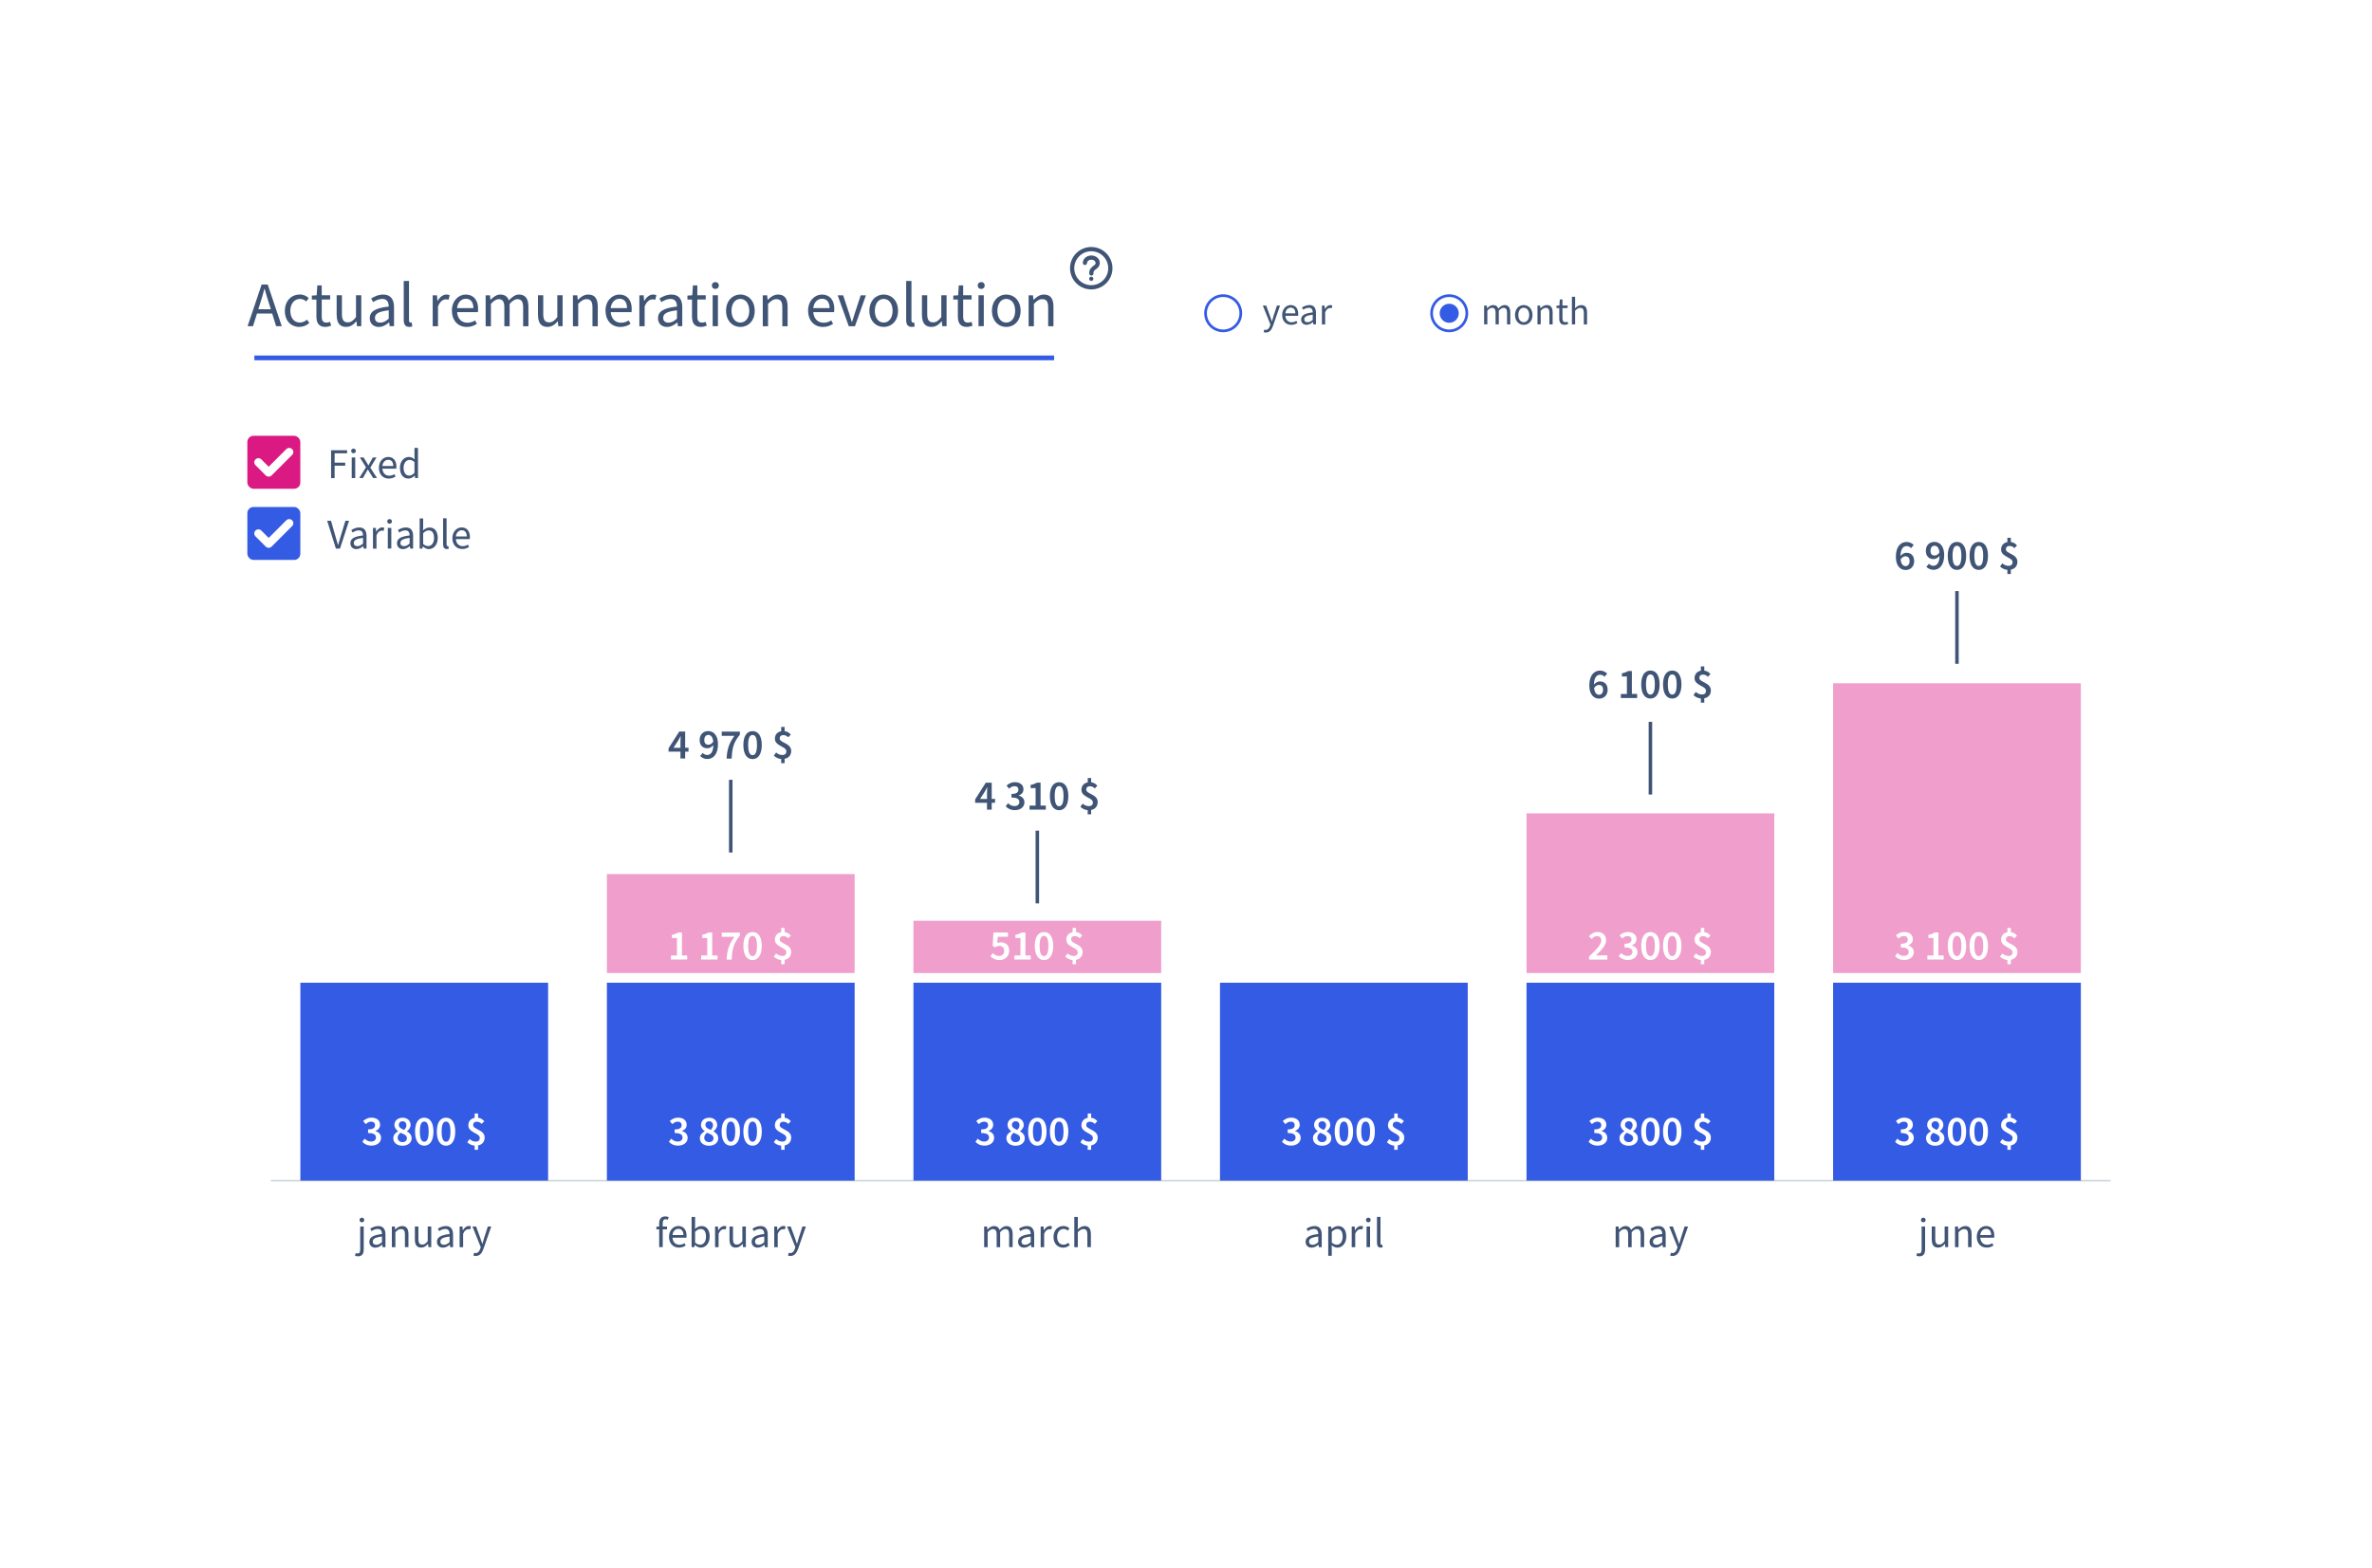 <?xml version="1.0" encoding="UTF-8"?>
<svg id="Calque_1" data-name="Calque 1" xmlns="http://www.w3.org/2000/svg" width="587" height="388.19" xmlns:xlink="http://www.w3.org/1999/xlink" viewBox="0 0 587 388.19">
  <defs>
    <style>
      .cls-1 {
        filter: url(#outer-glow-1);
      }

      .cls-2 {
        stroke: #d4dadd;
        stroke-width: .44px;
      }

      .cls-2, .cls-3, .cls-4 {
        fill: none;
        stroke-miterlimit: 10;
      }

      .cls-3 {
        stroke: #405576;
        stroke-width: .87px;
      }

      .cls-5 {
        fill: #fff;
      }

      .cls-6 {
        fill: #f09fcc;
      }

      .cls-7 {
        fill: #da1982;
      }

      .cls-8 {
        fill: #405576;
      }

      .cls-9 {
        fill: #345be3;
      }

      .cls-4 {
        stroke: #345be3;
        stroke-width: .67px;
      }
    </style>
    <filter id="outer-glow-1" filterUnits="userSpaceOnUse">
      <feOffset dx="0" dy="0"/>
      <feGaussianBlur result="blur" stdDeviation="19.33"/>
      <feFlood flood-color="#24284f" flood-opacity=".12"/>
      <feComposite in2="blur" operator="in"/>
      <feComposite in="SourceGraphic"/>
    </filter>
  </defs>
  <g style="filter: url(#outer-glow-1);">
    <rect x="38.91" y="48.83" width="509.44" height="294.7" rx="16" ry="16" style="fill: #fff;"/>
    <g>
      <path d="M323.1,307.38c0-1.13,.94-1.68,3.13-1.92,0-.64-.22-1.26-1.05-1.26-.59,0-1.12,.26-1.52,.53l-.34-.59c.47-.32,1.19-.66,2-.66,1.24,0,1.77,.83,1.77,2.09v3.14h-.71l-.08-.61h-.03c-.48,.41-1.04,.73-1.68,.73-.85,0-1.49-.53-1.49-1.45Zm3.13,.08v-1.38c-1.72,.2-2.28,.59-2.28,1.25,0,.57,.39,.79,.88,.79s.9-.22,1.4-.65Z" style="fill: #405576;"/>
      <path d="M328.7,303.6h.71l.07,.59h.03c.46-.39,1.04-.71,1.63-.71,1.31,0,2.03,1.02,2.03,2.6,0,1.73-1.05,2.75-2.21,2.75-.46,0-.95-.22-1.41-.59l.02,.89v1.72h-.87v-7.25Zm3.57,2.48c0-1.12-.39-1.87-1.34-1.87-.43,0-.86,.23-1.35,.69v2.67c.46,.39,.9,.53,1.24,.53,.84,0,1.46-.76,1.46-2.02Z" style="fill: #405576;"/>
      <path d="M334.52,303.6h.71l.07,.92h.03c.36-.64,.88-1.05,1.45-1.05,.23,0,.39,.03,.54,.1l-.19,.75c-.15-.04-.26-.06-.46-.06-.43,0-.95,.3-1.29,1.17v3.28h-.87v-5.1Z" style="fill: #405576;"/>
      <path d="M338.04,301.98c0-.34,.24-.57,.58-.57s.58,.23,.58,.57-.24,.57-.58,.57-.58-.22-.58-.57Zm.14,1.62h.87v5.1h-.87v-5.1Z" style="fill: #405576;"/>
      <path d="M340.76,307.67v-6.45h.87v6.51c0,.27,.12,.37,.25,.37,.05,0,.09,0,.18-.02l.12,.65c-.13,.06-.28,.09-.5,.09-.65,0-.91-.42-.91-1.15Z" style="fill: #405576;"/>
    </g>
    <g>
      <path d="M243.56,303.6h.71l.07,.74h.03c.45-.48,.98-.86,1.58-.86,.79,0,1.21,.37,1.42,.96,.53-.57,1.06-.96,1.68-.96,1.05,0,1.55,.69,1.55,1.99v3.23h-.87v-3.12c0-.96-.3-1.35-.94-1.35-.4,0-.81,.25-1.28,.78v3.7h-.87v-3.12c0-.96-.29-1.35-.95-1.35-.38,0-.8,.25-1.27,.78v3.7h-.87v-5.1Z" style="fill: #405576;"/>
      <path d="M251.94,307.38c0-1.13,.94-1.68,3.13-1.92,0-.64-.22-1.26-1.05-1.26-.59,0-1.12,.26-1.52,.53l-.34-.59c.47-.32,1.19-.66,2-.66,1.24,0,1.77,.83,1.77,2.09v3.14h-.71l-.08-.61h-.03c-.48,.41-1.04,.73-1.68,.73-.85,0-1.49-.53-1.49-1.45Zm3.13,.08v-1.38c-1.72,.2-2.28,.59-2.28,1.25,0,.57,.39,.79,.88,.79s.9-.22,1.4-.65Z" style="fill: #405576;"/>
      <path d="M257.54,303.6h.71l.07,.92h.03c.36-.64,.88-1.05,1.45-1.05,.23,0,.39,.03,.54,.1l-.19,.75c-.15-.04-.26-.06-.46-.06-.43,0-.95,.3-1.29,1.17v3.28h-.87v-5.1Z" style="fill: #405576;"/>
      <path d="M260.71,306.16c0-1.71,1.14-2.69,2.46-2.69,.67,0,1.13,.26,1.49,.6l-.43,.55c-.28-.26-.61-.42-1.02-.42-.92,0-1.6,.79-1.6,1.96s.63,1.94,1.56,1.94c.47,0,.89-.21,1.2-.48l.38,.56c-.46,.42-1.04,.65-1.65,.65-1.35,0-2.39-.98-2.39-2.67Z" style="fill: #405576;"/>
      <path d="M265.87,301.23h.87v2.04l-.03,1.05c.47-.46,.99-.84,1.69-.84,1.08,0,1.56,.69,1.56,1.99v3.23h-.87v-3.12c0-.96-.29-1.35-.97-1.35-.51,0-.88,.26-1.39,.78v3.7h-.87v-7.47Z" style="fill: #405576;"/>
    </g>
    <g>
      <path d="M163.13,304.3h-.69v-.65l.69-.05v-.8c0-1.04,.47-1.7,1.49-1.7,.32,0,.64,.07,.85,.17l-.19,.64c-.2-.06-.39-.11-.57-.11-.48,0-.71,.35-.71,1v.8h1.07v.7h-1.07v4.4h-.87v-4.4Z" style="fill: #405576;"/>
      <path d="M165.56,306.15c0-1.66,1.12-2.68,2.29-2.68,1.3,0,2.05,.92,2.05,2.39,0,.19,0,.35-.04,.51h-3.43c.07,1.05,.71,1.74,1.68,1.74,.49,0,.92-.14,1.28-.38l.3,.56c-.44,.32-.99,.53-1.69,.53-1.36,0-2.44-.99-2.44-2.68Zm3.56-.44c0-1.01-.47-1.54-1.25-1.54-.71,0-1.34,.57-1.45,1.54h2.7Z" style="fill: #405576;"/>
      <path d="M171.95,308.18h-.03l-.08,.52h-.69v-7.47h.87v2.04l-.03,.91c.47-.4,1.04-.7,1.61-.7,1.31,0,2.03,1.02,2.03,2.59,0,1.74-1.05,2.76-2.21,2.76-.47,0-1-.24-1.45-.65Zm2.76-2.1c0-1.12-.39-1.87-1.34-1.87-.43,0-.87,.23-1.35,.69v2.67c.44,.39,.9,.53,1.24,.53,.84,0,1.46-.76,1.46-2.02Z" style="fill: #405576;"/>
      <path d="M176.96,303.6h.71l.07,.92h.03c.36-.64,.88-1.05,1.45-1.05,.23,0,.39,.03,.55,.1l-.19,.75c-.15-.04-.26-.06-.46-.06-.43,0-.94,.3-1.29,1.17v3.28h-.87v-5.1Z" style="fill: #405576;"/>
      <path d="M180.53,306.83v-3.23h.87v3.12c0,.95,.29,1.35,.96,1.35,.51,0,.88-.26,1.35-.86v-3.61h.87v5.1h-.71l-.07-.8h-.03c-.47,.56-.98,.92-1.68,.92-1.08,0-1.56-.69-1.56-1.99Z" style="fill: #405576;"/>
      <path d="M186,307.38c0-1.13,.95-1.68,3.13-1.92-.01-.64-.22-1.26-1.05-1.26-.59,0-1.12,.26-1.52,.53l-.34-.59c.47-.32,1.19-.66,2-.66,1.24,0,1.77,.83,1.77,2.09v3.14h-.71l-.08-.61h-.03c-.48,.41-1.04,.73-1.68,.73-.85,0-1.49-.53-1.49-1.45Zm3.13,.08v-1.38c-1.72,.2-2.28,.59-2.28,1.25,0,.57,.39,.79,.88,.79s.9-.22,1.4-.65Z" style="fill: #405576;"/>
      <path d="M191.6,303.6h.71l.07,.92h.03c.36-.64,.88-1.05,1.45-1.05,.23,0,.39,.03,.55,.1l-.19,.75c-.15-.04-.26-.06-.46-.06-.43,0-.94,.3-1.29,1.17v3.28h-.87v-5.1Z" style="fill: #405576;"/>
      <path d="M195,310.79l.19-.68c.13,.04,.25,.06,.38,.06,.57,0,.93-.45,1.14-1.08l.12-.38-2.05-5.11h.9l1.03,2.81c.17,.44,.34,.96,.5,1.44h.04c.14-.46,.28-.99,.42-1.44l.91-2.81h.85l-1.92,5.52c-.36,1.01-.89,1.77-1.91,1.77-.24,0-.44-.04-.61-.11Z" style="fill: #405576;"/>
    </g>
    <g>
      <path d="M87.85,310.83l.18-.65c.13,.04,.31,.08,.48,.08,.5,0,.63-.38,.63-1v-5.67h.87v5.67c0,1.05-.39,1.71-1.41,1.71-.3,0-.58-.06-.76-.15Zm1.13-8.85c0-.34,.24-.57,.58-.57s.58,.23,.58,.57-.24,.57-.58,.57-.58-.22-.58-.57Z" style="fill: #405576;"/>
      <path d="M91.4,307.38c0-1.13,.95-1.68,3.13-1.92-.01-.64-.22-1.26-1.05-1.26-.59,0-1.12,.26-1.52,.53l-.34-.59c.47-.32,1.19-.66,2-.66,1.24,0,1.77,.83,1.77,2.09v3.14h-.71l-.08-.61h-.03c-.48,.41-1.04,.73-1.68,.73-.85,0-1.49-.53-1.49-1.45Zm3.13,.08v-1.38c-1.72,.2-2.28,.59-2.28,1.25,0,.57,.39,.79,.88,.79s.9-.22,1.4-.65Z" style="fill: #405576;"/>
      <path d="M97,303.6h.71l.07,.74h.03c.48-.48,1.01-.86,1.71-.86,1.08,0,1.56,.69,1.56,1.99v3.23h-.87v-3.12c0-.96-.29-1.35-.97-1.35-.51,0-.88,.26-1.39,.78v3.7h-.87v-5.1Z" style="fill: #405576;"/>
      <path d="M102.67,306.83v-3.23h.87v3.12c0,.95,.29,1.35,.96,1.35,.51,0,.88-.26,1.35-.86v-3.61h.87v5.1h-.71l-.07-.8h-.03c-.47,.56-.98,.92-1.68,.92-1.08,0-1.56-.69-1.56-1.99Z" style="fill: #405576;"/>
      <path d="M108.13,307.38c0-1.13,.95-1.68,3.13-1.92-.01-.64-.22-1.26-1.05-1.26-.59,0-1.12,.26-1.52,.53l-.34-.59c.47-.32,1.19-.66,2-.66,1.24,0,1.77,.83,1.77,2.09v3.14h-.71l-.08-.61h-.03c-.48,.41-1.04,.73-1.68,.73-.85,0-1.49-.53-1.49-1.45Zm3.13,.08v-1.38c-1.72,.2-2.28,.59-2.28,1.25,0,.57,.39,.79,.88,.79s.9-.22,1.4-.65Z" style="fill: #405576;"/>
      <path d="M113.74,303.6h.71l.07,.92h.03c.36-.64,.88-1.05,1.45-1.05,.23,0,.39,.03,.55,.1l-.19,.75c-.15-.04-.26-.06-.46-.06-.43,0-.94,.3-1.29,1.17v3.28h-.87v-5.1Z" style="fill: #405576;"/>
      <path d="M117.14,310.79l.19-.68c.13,.04,.25,.06,.38,.06,.57,0,.93-.45,1.14-1.08l.12-.38-2.05-5.11h.9l1.03,2.81c.17,.44,.34,.96,.5,1.44h.04c.14-.46,.28-.99,.42-1.44l.91-2.81h.85l-1.92,5.52c-.36,1.01-.89,1.77-1.91,1.77-.24,0-.44-.04-.61-.11Z" style="fill: #405576;"/>
    </g>
    <g>
      <path d="M399.84,303.6h.71l.07,.74h.03c.45-.48,.98-.86,1.58-.86,.79,0,1.21,.37,1.42,.96,.53-.57,1.06-.96,1.68-.96,1.05,0,1.55,.69,1.55,1.99v3.23h-.87v-3.12c0-.96-.3-1.35-.94-1.35-.4,0-.81,.25-1.28,.78v3.7h-.87v-3.12c0-.96-.29-1.35-.95-1.35-.38,0-.8,.25-1.27,.78v3.7h-.87v-5.1Z" style="fill: #405576;"/>
      <path d="M408.22,307.38c0-1.13,.94-1.68,3.13-1.92,0-.64-.22-1.26-1.05-1.26-.59,0-1.12,.26-1.52,.53l-.34-.59c.47-.32,1.19-.66,2-.66,1.24,0,1.77,.83,1.77,2.09v3.14h-.71l-.08-.61h-.03c-.48,.41-1.04,.73-1.68,.73-.85,0-1.49-.53-1.49-1.45Zm3.13,.08v-1.38c-1.72,.2-2.28,.59-2.28,1.25,0,.57,.39,.79,.88,.79s.9-.22,1.4-.65Z" style="fill: #405576;"/>
      <path d="M413.31,310.79l.19-.68c.13,.04,.25,.06,.38,.06,.57,0,.93-.45,1.14-1.08l.12-.38-2.05-5.11h.9l1.03,2.81c.17,.44,.34,.96,.5,1.44h.04c.14-.46,.28-.99,.42-1.44l.91-2.81h.85l-1.92,5.52c-.36,1.01-.89,1.77-1.91,1.77-.24,0-.44-.04-.61-.11Z" style="fill: #405576;"/>
    </g>
    <g>
      <path d="M474.25,310.83l.18-.65c.13,.04,.31,.08,.48,.08,.5,0,.63-.38,.63-1v-5.67h.87v5.67c0,1.05-.39,1.71-1.41,1.71-.3,0-.58-.06-.76-.15Zm1.13-8.85c0-.34,.24-.57,.58-.57s.58,.23,.58,.57-.24,.57-.58,.57-.58-.22-.58-.57Z" style="fill: #405576;"/>
      <path d="M478.05,306.83v-3.23h.87v3.12c0,.95,.29,1.35,.97,1.35,.51,0,.88-.26,1.35-.86v-3.61h.87v5.1h-.71l-.07-.8h-.03c-.47,.56-.98,.92-1.68,.92-1.08,0-1.56-.69-1.56-1.99Z" style="fill: #405576;"/>
      <path d="M483.83,303.6h.71l.07,.74h.03c.48-.48,1.01-.86,1.71-.86,1.08,0,1.56,.69,1.56,1.99v3.23h-.87v-3.12c0-.96-.29-1.35-.97-1.35-.51,0-.88,.26-1.39,.78v3.7h-.87v-5.1Z" style="fill: #405576;"/>
      <path d="M489.19,306.15c0-1.66,1.12-2.68,2.29-2.68,1.3,0,2.05,.92,2.05,2.39,0,.19,0,.35-.04,.51h-3.43c.07,1.05,.71,1.74,1.68,1.74,.49,0,.92-.14,1.28-.38l.3,.56c-.44,.32-.99,.53-1.69,.53-1.36,0-2.44-.99-2.44-2.68Zm3.56-.44c0-1.01-.47-1.54-1.25-1.54-.71,0-1.34,.57-1.45,1.54h2.7Z" style="fill: #405576;"/>
    </g>
    <line x1="67.03" y1="292.24" x2="522.31" y2="292.24" style="fill: none; stroke: #d4dadd; stroke-miterlimit: 10; stroke-width: .44px;"/>
    <rect x="62.95" y="88" width="197.91" height="1.17" style="fill: #345be3;"/>
    <g>
      <path d="M64.74,70.42h1.51l3.48,10.32h-1.4l-.97-3.13h-3.76l-.99,3.13h-1.34l3.48-10.32Zm-.8,6.12h3.08l-.49-1.56c-.38-1.15-.71-2.28-1.04-3.48h-.06c-.31,1.2-.64,2.33-1.01,3.48l-.49,1.56Z" style="fill: #405576;"/>
      <path d="M70.5,76.93c0-2.56,1.71-4.03,3.68-4.03,1.01,0,1.7,.39,2.23,.9l-.64,.82c-.42-.39-.91-.63-1.53-.63-1.38,0-2.39,1.18-2.39,2.94s.94,2.91,2.34,2.91c.71,0,1.34-.31,1.79-.72l.57,.83c-.69,.63-1.56,.97-2.47,.97-2.03,0-3.59-1.46-3.59-4Z" style="fill: #405576;"/>
      <path d="M78.3,78.37v-4.22h-1.13v-.98l1.2-.08,.16-2.45h1.09v2.45h2.08v1.05h-2.08v4.25c0,.93,.31,1.46,1.18,1.46,.28,0,.57-.05,.88-.19l.27,.93c-.41,.19-.93,.33-1.45,.33-1.64,0-2.19-1.04-2.19-2.56Z" style="fill: #405576;"/>
      <path d="M83.31,77.94v-4.85h1.31v4.67c0,1.42,.44,2.03,1.45,2.03,.77,0,1.32-.39,2.03-1.29v-5.41h1.31v7.65h-1.07l-.11-1.2h-.05c-.71,.83-1.46,1.38-2.52,1.38-1.62,0-2.34-1.04-2.34-2.99Z" style="fill: #405576;"/>
      <path d="M91.51,78.76c0-1.7,1.42-2.52,4.69-2.88-.02-.96-.33-1.89-1.57-1.89-.88,0-1.68,.39-2.28,.79l-.5-.88c.71-.47,1.78-.99,3-.99,1.86,0,2.66,1.24,2.66,3.13v4.7h-1.07l-.13-.91h-.05c-.72,.61-1.56,1.1-2.52,1.1-1.27,0-2.23-.79-2.23-2.17Zm4.69,.13v-2.08c-2.58,.3-3.41,.88-3.41,1.87,0,.85,.58,1.18,1.32,1.18s1.35-.33,2.09-.98Z" style="fill: #405576;"/>
      <path d="M99.91,79.2v-9.66h1.31v9.75c0,.41,.17,.55,.38,.55,.08,0,.14,0,.27-.03l.17,.97c-.19,.09-.42,.14-.76,.14-.97,0-1.37-.63-1.37-1.73Z" style="fill: #405576;"/>
      <path d="M107.07,73.1h1.07l.11,1.38h.05c.54-.96,1.32-1.57,2.17-1.57,.35,0,.58,.05,.82,.16l-.28,1.12c-.22-.06-.39-.09-.69-.09-.64,0-1.42,.46-1.93,1.75v4.91h-1.31v-7.65Z" style="fill: #405576;"/>
      <path d="M111.82,76.92c0-2.49,1.68-4.01,3.43-4.01,1.95,0,3.07,1.38,3.07,3.59,0,.28-.02,.52-.06,.77h-5.14c.11,1.57,1.07,2.61,2.52,2.61,.74,0,1.38-.2,1.92-.57l.46,.83c-.66,.47-1.48,.79-2.53,.79-2.04,0-3.65-1.48-3.65-4.01Zm5.33-.66c0-1.51-.71-2.31-1.87-2.31-1.07,0-2.01,.85-2.17,2.31h4.04Z" style="fill: #405576;"/>
      <path d="M120.19,73.1h1.07l.11,1.1h.05c.68-.72,1.46-1.29,2.38-1.29,1.18,0,1.81,.55,2.12,1.45,.79-.85,1.59-1.45,2.52-1.45,1.57,0,2.33,1.04,2.33,2.99v4.85h-1.31v-4.67c0-1.43-.46-2.03-1.42-2.03-.6,0-1.21,.38-1.92,1.16v5.54h-1.31v-4.67c0-1.43-.44-2.03-1.42-2.03-.57,0-1.2,.38-1.9,1.16v5.54h-1.31v-7.65Z" style="fill: #405576;"/>
      <path d="M133.13,77.94v-4.85h1.31v4.67c0,1.42,.44,2.03,1.45,2.03,.77,0,1.32-.39,2.03-1.29v-5.41h1.31v7.65h-1.07l-.11-1.2h-.05c-.71,.83-1.46,1.38-2.52,1.38-1.62,0-2.34-1.04-2.34-2.99Z" style="fill: #405576;"/>
      <path d="M141.8,73.1h1.07l.11,1.1h.05c.72-.72,1.51-1.29,2.56-1.29,1.62,0,2.34,1.04,2.34,2.99v4.85h-1.31v-4.67c0-1.43-.44-2.03-1.45-2.03-.77,0-1.32,.39-2.08,1.16v5.54h-1.31v-7.65Z" style="fill: #405576;"/>
      <path d="M149.84,76.92c0-2.49,1.68-4.01,3.43-4.01,1.95,0,3.07,1.38,3.07,3.59,0,.28-.02,.52-.06,.77h-5.14c.11,1.57,1.07,2.61,2.52,2.61,.74,0,1.38-.2,1.92-.57l.46,.83c-.66,.47-1.48,.79-2.53,.79-2.04,0-3.65-1.48-3.65-4.01Zm5.33-.66c0-1.51-.71-2.31-1.87-2.31-1.07,0-2.01,.85-2.17,2.31h4.04Z" style="fill: #405576;"/>
      <path d="M158.22,73.1h1.07l.11,1.38h.05c.53-.96,1.32-1.57,2.17-1.57,.35,0,.58,.05,.82,.16l-.28,1.12c-.22-.06-.39-.09-.69-.09-.65,0-1.42,.46-1.94,1.75v4.91h-1.31v-7.65Z" style="fill: #405576;"/>
      <path d="M162.84,78.76c0-1.7,1.42-2.52,4.69-2.88-.02-.96-.33-1.89-1.57-1.89-.88,0-1.68,.39-2.28,.79l-.5-.88c.71-.47,1.78-.99,3-.99,1.86,0,2.66,1.24,2.66,3.13v4.7h-1.07l-.13-.91h-.05c-.72,.61-1.56,1.1-2.52,1.1-1.27,0-2.23-.79-2.23-2.17Zm4.69,.13v-2.08c-2.58,.3-3.41,.88-3.41,1.87,0,.85,.58,1.18,1.32,1.18s1.35-.33,2.09-.98Z" style="fill: #405576;"/>
      <path d="M171.25,78.37v-4.22h-1.13v-.98l1.2-.08,.16-2.45h1.09v2.45h2.08v1.05h-2.08v4.25c0,.93,.31,1.46,1.18,1.46,.28,0,.57-.05,.88-.19l.27,.93c-.41,.19-.93,.33-1.45,.33-1.64,0-2.19-1.04-2.19-2.56Z" style="fill: #405576;"/>
      <path d="M176.16,70.67c0-.5,.36-.85,.87-.85s.87,.35,.87,.85-.36,.85-.87,.85-.87-.33-.87-.85Zm.2,2.42h1.31v7.65h-1.31v-7.65Z" style="fill: #405576;"/>
      <path d="M179.68,76.93c0-2.56,1.67-4.03,3.54-4.03s3.55,1.46,3.55,4.03-1.68,4-3.55,4-3.54-1.46-3.54-4Zm5.74,0c0-1.76-.88-2.94-2.2-2.94s-2.19,1.18-2.19,2.94,.88,2.91,2.19,2.91,2.2-1.16,2.2-2.91Z" style="fill: #405576;"/>
      <path d="M188.78,73.1h1.07l.11,1.1h.05c.72-.72,1.51-1.29,2.56-1.29,1.62,0,2.34,1.04,2.34,2.99v4.85h-1.31v-4.67c0-1.43-.44-2.03-1.45-2.03-.77,0-1.32,.39-2.08,1.16v5.54h-1.31v-7.65Z" style="fill: #405576;"/>
      <path d="M199.97,76.92c0-2.49,1.68-4.01,3.43-4.01,1.95,0,3.07,1.38,3.07,3.59,0,.28-.02,.52-.06,.77h-5.14c.11,1.57,1.07,2.61,2.52,2.61,.74,0,1.38-.2,1.92-.57l.46,.83c-.66,.47-1.48,.79-2.53,.79-2.04,0-3.65-1.48-3.65-4.01Zm5.33-.66c0-1.51-.71-2.31-1.87-2.31-1.07,0-2.01,.85-2.17,2.31h4.04Z" style="fill: #405576;"/>
      <path d="M207.31,73.1h1.35l1.43,4.33c.24,.75,.47,1.53,.71,2.27h.06c.22-.74,.47-1.51,.71-2.27l1.43-4.33h1.29l-2.71,7.65h-1.53l-2.75-7.65Z" style="fill: #405576;"/>
      <path d="M215.15,76.93c0-2.56,1.67-4.03,3.54-4.03s3.55,1.46,3.55,4.03-1.68,4-3.55,4-3.54-1.46-3.54-4Zm5.74,0c0-1.76-.88-2.94-2.2-2.94s-2.19,1.18-2.19,2.94,.88,2.91,2.19,2.91,2.2-1.16,2.2-2.91Z" style="fill: #405576;"/>
      <path d="M224.25,79.2v-9.66h1.31v9.75c0,.41,.17,.55,.38,.55,.08,0,.14,0,.27-.03l.17,.97c-.19,.09-.42,.14-.76,.14-.97,0-1.37-.63-1.37-1.73Z" style="fill: #405576;"/>
      <path d="M228.15,77.94v-4.85h1.31v4.67c0,1.42,.44,2.03,1.45,2.03,.77,0,1.32-.39,2.03-1.29v-5.41h1.31v7.65h-1.07l-.11-1.2h-.05c-.71,.83-1.46,1.38-2.52,1.38-1.62,0-2.34-1.04-2.34-2.99Z" style="fill: #405576;"/>
      <path d="M237.04,78.37v-4.22h-1.13v-.98l1.2-.08,.16-2.45h1.09v2.45h2.08v1.05h-2.08v4.25c0,.93,.31,1.46,1.18,1.46,.28,0,.57-.05,.88-.19l.27,.93c-.41,.19-.93,.33-1.45,.33-1.64,0-2.19-1.04-2.19-2.56Z" style="fill: #405576;"/>
      <path d="M241.95,70.67c0-.5,.36-.85,.87-.85s.87,.35,.87,.85-.36,.85-.87,.85-.87-.33-.87-.85Zm.2,2.42h1.31v7.65h-1.31v-7.65Z" style="fill: #405576;"/>
      <path d="M245.48,76.93c0-2.56,1.67-4.03,3.54-4.03s3.55,1.46,3.55,4.03-1.68,4-3.55,4-3.54-1.46-3.54-4Zm5.74,0c0-1.76-.88-2.94-2.2-2.94s-2.19,1.18-2.19,2.94,.88,2.91,2.19,2.91,2.2-1.16,2.2-2.91Z" style="fill: #405576;"/>
      <path d="M254.57,73.1h1.07l.11,1.1h.05c.72-.72,1.51-1.29,2.56-1.29,1.62,0,2.34,1.04,2.34,2.99v4.85h-1.31v-4.67c0-1.43-.44-2.03-1.45-2.03-.77,0-1.32,.39-2.08,1.16v5.54h-1.31v-7.65Z" style="fill: #405576;"/>
    </g>
    <g id="question">
      <path d="M270.06,64.29c-.67,0-1.05,.44-1.05,.79,0,.29-.23,.52-.52,.52s-.52-.23-.52-.52c0-1.1,1.03-1.84,2.1-1.84s2.1,.74,2.1,1.84c0,.62-.34,1.13-.81,1.45-.23,.15-.43,.31-.57,.48-.14,.16-.19,.3-.19,.43v.26c0,.29-.23,.52-.52,.52s-.52-.23-.52-.52v-.26c0-.45,.2-.82,.44-1.11,.23-.28,.53-.5,.78-.67,.24-.16,.35-.38,.35-.58,0-.35-.38-.79-1.05-.79h0Z" style="fill: #405576;"/>
      <path d="M270.58,69.01c0,.29-.23,.52-.52,.52s-.52-.23-.52-.52,.23-.52,.52-.52,.52,.23,.52,.52Z" style="fill: #405576;"/>
      <path d="M275.3,66.39c0-2.9-2.35-5.25-5.25-5.25s-5.25,2.35-5.25,5.25,2.35,5.25,5.25,5.25,5.25-2.35,5.25-5.25Zm-1.05,0c0,2.32-1.88,4.2-4.2,4.2s-4.2-1.88-4.2-4.2,1.88-4.2,4.2-4.2,4.2,1.88,4.2,4.2Z" style="fill: #405576;"/>
    </g>
    <g>
      <path d="M81.93,111.45h3.97v.75h-3.09v2.32h2.62v.75h-2.62v3.08h-.88v-6.89Z" style="fill: #405576;"/>
      <path d="M86.9,111.62c0-.34,.24-.57,.58-.57s.58,.23,.58,.57-.24,.57-.58,.57-.58-.22-.58-.57Zm.14,1.62h.87v5.1h-.87v-5.1Z" style="fill: #405576;"/>
      <path d="M90.58,115.67l-1.54-2.44h.94l.68,1.11c.16,.28,.33,.57,.49,.85h.04c.16-.28,.3-.57,.46-.85l.62-1.11h.91l-1.54,2.53,1.66,2.57h-.95l-.75-1.19c-.18-.3-.37-.62-.56-.91h-.04c-.17,.29-.34,.61-.51,.91l-.68,1.19h-.91l1.67-2.67Z" style="fill: #405576;"/>
      <path d="M93.76,115.79c0-1.66,1.12-2.68,2.29-2.68,1.3,0,2.05,.92,2.05,2.39,0,.19-.01,.35-.04,.51h-3.43c.07,1.05,.71,1.74,1.68,1.74,.49,0,.92-.14,1.28-.38l.3,.56c-.44,.32-.99,.53-1.69,.53-1.37,0-2.44-.99-2.44-2.68Zm3.56-.44c0-1.01-.47-1.54-1.25-1.54-.71,0-1.34,.57-1.45,1.54h2.7Z" style="fill: #405576;"/>
      <path d="M98.97,115.8c0-1.66,1.05-2.69,2.21-2.69,.59,0,.98,.22,1.43,.59l-.04-.87v-1.96h.87v7.47h-.71l-.07-.6h-.03c-.4,.39-.94,.72-1.54,.72-1.28,0-2.11-.97-2.11-2.67Zm3.6,1.24v-2.67c-.43-.39-.82-.53-1.24-.53-.81,0-1.46,.78-1.46,1.94s.5,1.94,1.4,1.94c.47,0,.88-.23,1.3-.69Z" style="fill: #405576;"/>
    </g>
    <g>
      <path d="M80.98,128.9h.93l1.07,3.72c.23,.81,.41,1.47,.66,2.27h.04c.25-.8,.42-1.46,.66-2.27l1.14-3.72h.9l-2.24,6.89h-1.02l-2.16-6.89Z" style="fill: #405576;"/>
      <path d="M86.71,134.46c0-1.13,.94-1.68,3.13-1.92,0-.64-.22-1.26-1.05-1.26-.59,0-1.12,.26-1.52,.53l-.34-.59c.47-.32,1.19-.66,2-.66,1.24,0,1.77,.83,1.77,2.09v3.14h-.71l-.08-.61h-.03c-.48,.41-1.04,.74-1.68,.74-.85,0-1.49-.52-1.49-1.45Zm3.13,.08v-1.39c-1.72,.2-2.28,.59-2.28,1.25,0,.57,.39,.79,.88,.79s.9-.22,1.4-.65Z" style="fill: #405576;"/>
      <path d="M92.31,130.68h.71l.07,.92h.03c.36-.64,.88-1.05,1.45-1.05,.23,0,.39,.03,.54,.11l-.19,.75c-.15-.04-.26-.06-.46-.06-.43,0-.95,.3-1.29,1.17v3.28h-.87v-5.1Z" style="fill: #405576;"/>
      <path d="M95.83,129.06c0-.34,.24-.57,.58-.57s.58,.23,.58,.57-.24,.57-.58,.57-.58-.22-.58-.57Zm.14,1.62h.87v5.1h-.87v-5.1Z" style="fill: #405576;"/>
      <path d="M98.24,134.46c0-1.13,.95-1.68,3.13-1.92-.01-.64-.22-1.26-1.05-1.26-.59,0-1.12,.26-1.52,.53l-.34-.59c.47-.32,1.19-.66,2-.66,1.24,0,1.77,.83,1.77,2.09v3.14h-.71l-.08-.61h-.03c-.48,.41-1.04,.74-1.68,.74-.85,0-1.49-.52-1.49-1.45Zm3.13,.08v-1.39c-1.72,.2-2.28,.59-2.28,1.25,0,.57,.39,.79,.88,.79s.9-.22,1.4-.65Z" style="fill: #405576;"/>
      <path d="M104.65,135.26h-.03l-.08,.53h-.69v-7.47h.87v2.04l-.03,.91c.47-.4,1.04-.7,1.61-.7,1.31,0,2.03,1.02,2.03,2.59,0,1.74-1.05,2.76-2.21,2.76-.47,0-1-.24-1.45-.65Zm2.76-2.1c0-1.12-.39-1.87-1.34-1.87-.43,0-.87,.23-1.35,.69v2.67c.44,.39,.9,.52,1.24,.52,.84,0,1.46-.76,1.46-2.02Z" style="fill: #405576;"/>
      <path d="M109.65,134.75v-6.45h.87v6.51c0,.27,.12,.37,.25,.37,.05,0,.09,0,.18-.02l.12,.65c-.13,.06-.28,.09-.5,.09-.65,0-.91-.42-.91-1.16Z" style="fill: #405576;"/>
      <path d="M111.95,133.23c0-1.66,1.12-2.68,2.29-2.68,1.3,0,2.05,.92,2.05,2.39,0,.19-.01,.35-.04,.51h-3.43c.07,1.05,.71,1.74,1.68,1.74,.49,0,.92-.14,1.28-.38l.3,.56c-.44,.31-.99,.52-1.69,.52-1.37,0-2.44-.99-2.44-2.68Zm3.56-.44c0-1.01-.47-1.54-1.25-1.54-.71,0-1.34,.57-1.45,1.54h2.7Z" style="fill: #405576;"/>
    </g>
    <g>
      <rect x="61.21" y="107.87" width="13.11" height="13.11" rx="1.53" ry="1.53" style="fill: #da1982;"/>
      <g id="Illustration_32" data-name="Illustration 32">
        <path d="M72.29,111.17c.4,.4,.4,1.04,0,1.44l-5.08,5.08c-.35,.35-.88,.39-1.28,.13-.06-.04-.11-.08-.16-.13l-2.54-2.54c-.4-.4-.4-1.04,0-1.44s1.04-.4,1.44,0l1.82,1.82,4.36-4.36c.4-.4,1.04-.4,1.44,0h0Z" style="fill: #fff;"/>
      </g>
    </g>
    <g>
      <rect x="61.21" y="125.49" width="13.11" height="13.11" rx="1.53" ry="1.53" style="fill: #345be3;"/>
      <g id="Illustration_32-2" data-name="Illustration 32">
        <path d="M72.29,128.79c.4,.4,.4,1.04,0,1.44l-5.08,5.08c-.35,.35-.88,.39-1.28,.13-.06-.04-.11-.08-.16-.13l-2.54-2.54c-.4-.4-.4-1.04,0-1.44s1.04-.4,1.44,0l1.82,1.82,4.36-4.36c.4-.4,1.04-.4,1.44,0h0Z" style="fill: #fff;"/>
      </g>
    </g>
    <rect x="74.33" y="243.25" width="61.31" height="48.98" style="fill: #345be3;"/>
    <rect x="150.19" y="243.25" width="61.31" height="48.98" style="fill: #345be3;"/>
    <rect x="150.19" y="216.36" width="61.31" height="24.49" style="fill: #f09fcc;"/>
    <rect x="377.77" y="201.33" width="61.31" height="39.52" style="fill: #f09fcc;"/>
    <rect x="453.64" y="169.13" width="61.31" height="71.72" style="fill: #f09fcc;"/>
    <rect x="226.05" y="227.91" width="61.31" height="12.95" style="fill: #f09fcc;"/>
    <rect x="226.05" y="243.25" width="61.31" height="48.98" style="fill: #345be3;"/>
    <rect x="301.91" y="243.25" width="61.31" height="48.98" style="fill: #345be3;"/>
    <rect x="377.77" y="243.25" width="61.31" height="48.98" style="fill: #345be3;"/>
    <rect x="453.64" y="243.25" width="61.31" height="48.98" style="fill: #345be3;"/>
    <g>
      <path d="M89.65,282.64l.59-.79c.4,.4,.91,.72,1.58,.72,.71,0,1.22-.37,1.22-.99,0-.68-.44-1.12-1.95-1.12v-.9c1.3,0,1.72-.44,1.72-1.05,0-.55-.36-.87-.97-.87-.51,0-.92,.24-1.33,.62l-.64-.77c.58-.5,1.22-.84,2.03-.84,1.28,0,2.16,.64,2.16,1.76,0,.75-.43,1.25-1.15,1.53v.04c.79,.21,1.39,.78,1.39,1.66,0,1.22-1.07,1.93-2.36,1.93-1.08,0-1.79-.41-2.27-.95Z" style="fill: #fff;"/>
      <path d="M97.32,281.75c0-.83,.57-1.38,1.2-1.71v-.04c-.5-.37-.91-.85-.91-1.55,0-1.09,.86-1.78,2.03-1.78s1.97,.72,1.97,1.81c0,.66-.46,1.22-.9,1.52v.04c.62,.36,1.16,.85,1.16,1.74,0,1.03-.9,1.82-2.27,1.82s-2.27-.76-2.27-1.84Zm3.38-.02c0-.71-.69-.98-1.6-1.34-.4,.3-.69,.74-.69,1.24,0,.65,.52,1.08,1.21,1.08,.63,0,1.08-.37,1.08-.98Zm-.13-3.19c0-.58-.36-1-.97-1-.5,0-.9,.33-.9,.9,0,.65,.59,.95,1.32,1.24,.35-.35,.55-.72,.55-1.14Z" style="fill: #fff;"/>
      <path d="M102.71,280.09c0-2.26,.89-3.43,2.28-3.43s2.28,1.19,2.28,3.43-.88,3.5-2.28,3.5-2.28-1.24-2.28-3.5Zm3.37,0c0-1.88-.45-2.47-1.09-2.47s-1.09,.59-1.09,2.47,.46,2.52,1.09,2.52,1.09-.63,1.09-2.52Z" style="fill: #fff;"/>
      <path d="M108.1,280.09c0-2.26,.89-3.43,2.28-3.43s2.28,1.19,2.28,3.43-.88,3.5-2.28,3.5-2.28-1.24-2.28-3.5Zm3.37,0c0-1.88-.45-2.47-1.09-2.47s-1.09,.59-1.09,2.47,.46,2.52,1.09,2.52,1.09-.63,1.09-2.52Z" style="fill: #fff;"/>
      <path d="M117.46,283.58c-.68-.06-1.34-.35-1.82-.85l.57-.77c.48,.42,.98,.62,1.53,.62,.68,0,1-.35,1-.91,0-1.23-2.84-1.26-2.84-3.12,0-.99,.61-1.68,1.56-1.85v-1.07h.85v1.05c.66,.08,1.14,.4,1.53,.85l-.64,.67c-.35-.35-.72-.54-1.23-.54-.55,0-.88,.3-.88,.83,0,1.12,2.85,1.11,2.85,3.08,0,1.02-.59,1.76-1.63,1.96v1.08h-.85v-1.04Z" style="fill: #fff;"/>
    </g>
    <g>
      <path d="M165.52,282.64l.59-.79c.4,.4,.91,.72,1.58,.72,.71,0,1.22-.37,1.22-.99,0-.68-.44-1.12-1.95-1.12v-.9c1.3,0,1.72-.44,1.72-1.05,0-.55-.36-.87-.97-.87-.51,0-.92,.24-1.33,.62l-.64-.77c.58-.5,1.22-.84,2.03-.84,1.28,0,2.16,.64,2.16,1.76,0,.75-.43,1.25-1.15,1.53v.04c.79,.21,1.39,.78,1.39,1.66,0,1.22-1.07,1.93-2.36,1.93-1.08,0-1.79-.41-2.27-.95Z" style="fill: #fff;"/>
      <path d="M173.19,281.75c0-.83,.57-1.38,1.2-1.71v-.04c-.5-.37-.91-.85-.91-1.55,0-1.09,.86-1.78,2.03-1.78s1.97,.72,1.97,1.81c0,.66-.46,1.22-.9,1.52v.04c.62,.36,1.16,.85,1.16,1.74,0,1.03-.9,1.82-2.27,1.82s-2.27-.76-2.27-1.84Zm3.38-.02c0-.71-.69-.98-1.6-1.34-.4,.3-.69,.74-.69,1.24,0,.65,.52,1.08,1.21,1.08,.63,0,1.08-.37,1.08-.98Zm-.13-3.19c0-.58-.36-1-.97-1-.5,0-.9,.33-.9,.9,0,.65,.59,.95,1.32,1.24,.35-.35,.55-.72,.55-1.14Z" style="fill: #fff;"/>
      <path d="M178.57,280.09c0-2.26,.89-3.43,2.28-3.43s2.28,1.19,2.28,3.43-.88,3.5-2.28,3.5-2.28-1.24-2.28-3.5Zm3.37,0c0-1.88-.45-2.47-1.09-2.47s-1.09,.59-1.09,2.47,.46,2.52,1.09,2.52,1.09-.63,1.09-2.52Z" style="fill: #fff;"/>
      <path d="M183.96,280.09c0-2.26,.89-3.43,2.28-3.43s2.28,1.19,2.28,3.43-.88,3.5-2.28,3.5-2.28-1.24-2.28-3.5Zm3.37,0c0-1.88-.45-2.47-1.09-2.47s-1.09,.59-1.09,2.47,.46,2.52,1.09,2.52,1.09-.63,1.09-2.52Z" style="fill: #fff;"/>
      <path d="M193.32,283.58c-.68-.06-1.34-.35-1.82-.85l.57-.77c.48,.42,.98,.62,1.53,.62,.68,0,1-.35,1-.91,0-1.23-2.84-1.26-2.84-3.12,0-.99,.61-1.68,1.56-1.85v-1.07h.85v1.05c.66,.08,1.14,.4,1.53,.85l-.64,.67c-.35-.35-.72-.54-1.23-.54-.55,0-.88,.3-.88,.83,0,1.12,2.85,1.11,2.85,3.08,0,1.02-.59,1.76-1.63,1.96v1.08h-.85v-1.04Z" style="fill: #fff;"/>
    </g>
    <g>
      <path d="M241.38,282.64l.59-.79c.4,.4,.91,.72,1.57,.72,.71,0,1.22-.37,1.22-.99,0-.68-.44-1.12-1.95-1.12v-.9c1.3,0,1.72-.44,1.72-1.05,0-.55-.36-.87-.97-.87-.51,0-.92,.24-1.33,.62l-.64-.77c.58-.5,1.22-.84,2.03-.84,1.28,0,2.16,.64,2.16,1.76,0,.75-.43,1.25-1.15,1.53v.04c.79,.21,1.39,.78,1.39,1.66,0,1.22-1.07,1.93-2.36,1.93-1.08,0-1.79-.41-2.27-.95Z" style="fill: #fff;"/>
      <path d="M249.05,281.75c0-.83,.57-1.38,1.2-1.71v-.04c-.5-.37-.91-.85-.91-1.55,0-1.09,.86-1.78,2.03-1.78s1.97,.72,1.97,1.81c0,.66-.46,1.22-.9,1.52v.04c.62,.36,1.16,.85,1.16,1.74,0,1.03-.9,1.82-2.27,1.82s-2.27-.76-2.27-1.84Zm3.38-.02c0-.71-.69-.98-1.6-1.34-.4,.3-.69,.74-.69,1.24,0,.65,.52,1.08,1.21,1.08,.63,0,1.08-.37,1.08-.98Zm-.13-3.19c0-.58-.36-1-.97-1-.5,0-.9,.33-.9,.9,0,.65,.59,.95,1.32,1.24,.35-.35,.55-.72,.55-1.14Z" style="fill: #fff;"/>
      <path d="M254.43,280.09c0-2.26,.89-3.43,2.28-3.43s2.28,1.19,2.28,3.43-.88,3.5-2.28,3.5-2.28-1.24-2.28-3.5Zm3.37,0c0-1.88-.45-2.47-1.09-2.47s-1.09,.59-1.09,2.47,.46,2.52,1.09,2.52,1.09-.63,1.09-2.52Z" style="fill: #fff;"/>
      <path d="M259.82,280.09c0-2.26,.89-3.43,2.28-3.43s2.28,1.19,2.28,3.43-.88,3.5-2.28,3.5-2.28-1.24-2.28-3.5Zm3.37,0c0-1.88-.45-2.47-1.09-2.47s-1.09,.59-1.09,2.47,.46,2.52,1.09,2.52,1.09-.63,1.09-2.52Z" style="fill: #fff;"/>
      <path d="M269.18,283.58c-.68-.06-1.34-.35-1.82-.85l.57-.77c.48,.42,.98,.62,1.53,.62,.68,0,1-.35,1-.91,0-1.23-2.84-1.26-2.84-3.12,0-.99,.61-1.68,1.56-1.85v-1.07h.85v1.05c.66,.08,1.14,.4,1.53,.85l-.64,.67c-.35-.35-.72-.54-1.23-.54-.55,0-.88,.3-.88,.83,0,1.12,2.84,1.11,2.84,3.08,0,1.02-.59,1.76-1.63,1.96v1.08h-.85v-1.04Z" style="fill: #fff;"/>
    </g>
    <g>
      <path d="M317.24,282.64l.59-.79c.4,.4,.91,.72,1.57,.72,.71,0,1.22-.37,1.22-.99,0-.68-.44-1.12-1.95-1.12v-.9c1.3,0,1.72-.44,1.72-1.05,0-.55-.36-.87-.97-.87-.51,0-.92,.24-1.33,.62l-.64-.77c.58-.5,1.22-.84,2.03-.84,1.28,0,2.16,.64,2.16,1.76,0,.75-.43,1.25-1.15,1.53v.04c.79,.21,1.39,.78,1.39,1.66,0,1.22-1.07,1.93-2.36,1.93-1.08,0-1.79-.41-2.27-.95Z" style="fill: #fff;"/>
      <path d="M324.91,281.75c0-.83,.57-1.38,1.2-1.71v-.04c-.5-.37-.91-.85-.91-1.55,0-1.09,.86-1.78,2.03-1.78s1.97,.72,1.97,1.81c0,.66-.46,1.22-.9,1.52v.04c.62,.36,1.16,.85,1.16,1.74,0,1.03-.9,1.82-2.27,1.82s-2.27-.76-2.27-1.84Zm3.38-.02c0-.71-.69-.98-1.6-1.34-.4,.3-.69,.74-.69,1.24,0,.65,.52,1.08,1.21,1.08,.63,0,1.08-.37,1.08-.98Zm-.13-3.19c0-.58-.36-1-.97-1-.5,0-.9,.33-.9,.9,0,.65,.59,.95,1.32,1.24,.35-.35,.55-.72,.55-1.14Z" style="fill: #fff;"/>
      <path d="M330.29,280.09c0-2.26,.89-3.43,2.28-3.43s2.28,1.19,2.28,3.43-.88,3.5-2.28,3.5-2.28-1.24-2.28-3.5Zm3.37,0c0-1.88-.45-2.47-1.09-2.47s-1.09,.59-1.09,2.47,.46,2.52,1.09,2.52,1.09-.63,1.09-2.52Z" style="fill: #fff;"/>
      <path d="M335.68,280.09c0-2.26,.89-3.43,2.28-3.43s2.28,1.19,2.28,3.43-.88,3.5-2.28,3.5-2.28-1.24-2.28-3.5Zm3.37,0c0-1.88-.45-2.47-1.09-2.47s-1.09,.59-1.09,2.47,.46,2.52,1.09,2.52,1.09-.63,1.09-2.52Z" style="fill: #fff;"/>
      <path d="M345.04,283.58c-.68-.06-1.34-.35-1.82-.85l.57-.77c.48,.42,.98,.62,1.53,.62,.68,0,1-.35,1-.91,0-1.23-2.84-1.26-2.84-3.12,0-.99,.61-1.68,1.56-1.85v-1.07h.85v1.05c.66,.08,1.14,.4,1.53,.85l-.64,.67c-.35-.35-.72-.54-1.23-.54-.55,0-.88,.3-.88,.83,0,1.12,2.84,1.11,2.84,3.08,0,1.02-.59,1.76-1.63,1.96v1.08h-.85v-1.04Z" style="fill: #fff;"/>
    </g>
    <g>
      <path d="M393.1,282.64l.59-.79c.4,.4,.91,.72,1.58,.72,.71,0,1.22-.37,1.22-.99,0-.68-.44-1.12-1.95-1.12v-.9c1.3,0,1.72-.44,1.72-1.05,0-.55-.36-.87-.97-.87-.51,0-.92,.24-1.33,.62l-.64-.77c.58-.5,1.22-.84,2.03-.84,1.28,0,2.16,.64,2.16,1.76,0,.75-.43,1.25-1.15,1.53v.04c.79,.21,1.39,.78,1.39,1.66,0,1.22-1.07,1.93-2.36,1.93-1.08,0-1.79-.41-2.27-.95Z" style="fill: #fff;"/>
      <path d="M400.77,281.75c0-.83,.57-1.38,1.2-1.71v-.04c-.5-.37-.91-.85-.91-1.55,0-1.09,.86-1.78,2.03-1.78s1.97,.72,1.97,1.81c0,.66-.46,1.22-.9,1.52v.04c.62,.36,1.16,.85,1.16,1.74,0,1.03-.9,1.82-2.27,1.82s-2.27-.76-2.27-1.84Zm3.38-.02c0-.71-.69-.98-1.6-1.34-.4,.3-.69,.74-.69,1.24,0,.65,.52,1.08,1.21,1.08,.63,0,1.08-.37,1.08-.98Zm-.13-3.19c0-.58-.36-1-.97-1-.5,0-.9,.33-.9,.9,0,.65,.59,.95,1.32,1.24,.35-.35,.55-.72,.55-1.14Z" style="fill: #fff;"/>
      <path d="M406.15,280.09c0-2.26,.89-3.43,2.28-3.43s2.28,1.19,2.28,3.43-.88,3.5-2.28,3.5-2.28-1.24-2.28-3.5Zm3.37,0c0-1.88-.45-2.47-1.09-2.47s-1.09,.59-1.09,2.47,.46,2.52,1.09,2.52,1.09-.63,1.09-2.52Z" style="fill: #fff;"/>
      <path d="M411.55,280.09c0-2.26,.89-3.43,2.28-3.43s2.28,1.19,2.28,3.43-.88,3.5-2.28,3.5-2.28-1.24-2.28-3.5Zm3.37,0c0-1.88-.45-2.47-1.09-2.47s-1.09,.59-1.09,2.47,.46,2.52,1.09,2.52,1.09-.63,1.09-2.52Z" style="fill: #fff;"/>
      <path d="M420.91,283.58c-.68-.06-1.34-.35-1.82-.85l.57-.77c.48,.42,.98,.62,1.53,.62,.68,0,1-.35,1-.91,0-1.23-2.84-1.26-2.84-3.12,0-.99,.61-1.68,1.56-1.85v-1.07h.85v1.05c.66,.08,1.14,.4,1.53,.85l-.64,.67c-.35-.35-.72-.54-1.23-.54-.55,0-.88,.3-.88,.83,0,1.12,2.85,1.11,2.85,3.08,0,1.02-.59,1.76-1.63,1.96v1.08h-.85v-1.04Z" style="fill: #fff;"/>
    </g>
    <g>
      <path d="M468.96,282.64l.59-.79c.4,.4,.91,.72,1.58,.72,.71,0,1.22-.37,1.22-.99,0-.68-.44-1.12-1.95-1.12v-.9c1.3,0,1.72-.44,1.72-1.05,0-.55-.36-.87-.97-.87-.51,0-.92,.24-1.33,.62l-.64-.77c.58-.5,1.22-.84,2.03-.84,1.28,0,2.16,.64,2.16,1.76,0,.75-.43,1.25-1.15,1.53v.04c.79,.21,1.39,.78,1.39,1.66,0,1.22-1.07,1.93-2.36,1.93-1.08,0-1.79-.41-2.27-.95Z" style="fill: #fff;"/>
      <path d="M476.63,281.75c0-.83,.57-1.38,1.2-1.71v-.04c-.5-.37-.91-.85-.91-1.55,0-1.09,.86-1.78,2.03-1.78s1.97,.72,1.97,1.81c0,.66-.46,1.22-.9,1.52v.04c.62,.36,1.16,.85,1.16,1.74,0,1.03-.9,1.82-2.27,1.82s-2.27-.76-2.27-1.84Zm3.38-.02c0-.71-.69-.98-1.6-1.34-.4,.3-.69,.74-.69,1.24,0,.65,.52,1.08,1.21,1.08,.63,0,1.08-.37,1.08-.98Zm-.13-3.19c0-.58-.36-1-.97-1-.5,0-.9,.33-.9,.9,0,.65,.59,.95,1.32,1.24,.35-.35,.55-.72,.55-1.14Z" style="fill: #fff;"/>
      <path d="M482.01,280.09c0-2.26,.89-3.43,2.28-3.43s2.28,1.19,2.28,3.43-.88,3.5-2.28,3.5-2.28-1.24-2.28-3.5Zm3.37,0c0-1.88-.45-2.47-1.09-2.47s-1.09,.59-1.09,2.47,.46,2.52,1.09,2.52,1.09-.63,1.09-2.52Z" style="fill: #fff;"/>
      <path d="M487.41,280.09c0-2.26,.89-3.43,2.28-3.43s2.28,1.19,2.28,3.43-.88,3.5-2.28,3.5-2.28-1.24-2.28-3.5Zm3.37,0c0-1.88-.45-2.47-1.09-2.47s-1.09,.59-1.09,2.47,.46,2.52,1.09,2.52,1.09-.63,1.09-2.52Z" style="fill: #fff;"/>
      <path d="M496.77,283.58c-.68-.06-1.34-.35-1.82-.85l.57-.77c.48,.42,.98,.62,1.53,.62,.68,0,1-.35,1-.91,0-1.23-2.84-1.26-2.84-3.12,0-.99,.61-1.68,1.56-1.85v-1.07h.85v1.05c.66,.08,1.14,.4,1.53,.85l-.64,.67c-.35-.35-.72-.54-1.23-.54-.55,0-.88,.3-.88,.83,0,1.12,2.85,1.11,2.85,3.08,0,1.02-.59,1.76-1.63,1.96v1.08h-.85v-1.04Z" style="fill: #fff;"/>
    </g>
    <g>
      <path d="M168.39,186.06h-2.94v-.85l2.64-4.13h1.47v4.01h.83v.96h-.83v1.7h-1.17v-1.7Zm0-.96v-1.47c0-.39,.04-1.01,.06-1.4h-.04c-.17,.35-.36,.68-.55,1.04l-1.19,1.83h1.71Z" style="fill: #405576;"/>
      <path d="M173.25,187.14l.66-.76c.25,.28,.66,.5,1.07,.5,.83,0,1.5-.62,1.55-2.44-.39,.48-.97,.78-1.45,.78-1.14,0-1.94-.67-1.94-2.07s.96-2.19,2.11-2.19c1.3,0,2.43,1.01,2.43,3.26,0,2.58-1.26,3.66-2.63,3.66-.81,0-1.4-.35-1.8-.76Zm2.07-2.8c.39,0,.85-.23,1.19-.78-.13-1.17-.61-1.65-1.24-1.65-.55,0-.98,.44-.98,1.25s.39,1.18,1.03,1.18Z" style="fill: #405576;"/>
      <path d="M181.76,182.14h-3.15v-1.05h4.49v.76c-1.6,1.96-1.91,3.32-2.03,5.92h-1.26c.13-2.35,.61-3.82,1.94-5.63Z" style="fill: #405576;"/>
      <path d="M183.96,184.4c0-2.26,.89-3.43,2.28-3.43s2.28,1.19,2.28,3.43-.88,3.5-2.28,3.5-2.28-1.24-2.28-3.5Zm3.37,0c0-1.88-.45-2.47-1.09-2.47s-1.09,.59-1.09,2.47,.46,2.52,1.09,2.52,1.09-.63,1.09-2.52Z" style="fill: #405576;"/>
      <path d="M193.32,187.88c-.68-.06-1.34-.35-1.82-.85l.57-.77c.48,.42,.98,.62,1.53,.62,.68,0,1-.35,1-.91,0-1.23-2.84-1.26-2.84-3.12,0-.99,.61-1.68,1.56-1.85v-1.07h.85v1.05c.66,.08,1.14,.4,1.53,.85l-.64,.67c-.35-.35-.72-.54-1.23-.54-.55,0-.88,.3-.88,.83,0,1.12,2.85,1.11,2.85,3.08,0,1.02-.59,1.76-1.63,1.96v1.08h-.85v-1.04Z" style="fill: #405576;"/>
    </g>
    <g>
      <path d="M244.26,198.72h-2.94v-.85l2.63-4.13h1.47v4.01h.83v.96h-.83v1.7h-1.17v-1.7Zm0-.96v-1.47c0-.39,.04-1.01,.06-1.4h-.04c-.17,.35-.36,.68-.55,1.04l-1.19,1.83h1.71Z" style="fill: #405576;"/>
      <path d="M248.87,199.6l.59-.79c.4,.4,.91,.72,1.58,.72,.71,0,1.22-.37,1.22-.99,0-.68-.44-1.12-1.95-1.12v-.9c1.3,0,1.72-.44,1.72-1.05,0-.55-.36-.87-.97-.87-.51,0-.92,.24-1.33,.62l-.64-.77c.58-.5,1.22-.84,2.03-.84,1.28,0,2.16,.64,2.16,1.76,0,.75-.43,1.25-1.15,1.53v.04c.79,.21,1.39,.78,1.39,1.66,0,1.22-1.07,1.93-2.36,1.93-1.08,0-1.79-.41-2.27-.94Z" style="fill: #405576;"/>
      <path d="M254.79,199.41h1.49v-4.34h-1.24v-.78c.67-.13,1.12-.3,1.55-.56h.92v5.67h1.3v1.01h-4.03v-1.01Z" style="fill: #405576;"/>
      <path d="M259.82,197.05c0-2.26,.89-3.43,2.28-3.43s2.28,1.19,2.28,3.43-.88,3.5-2.28,3.5-2.28-1.24-2.28-3.5Zm3.37,0c0-1.88-.45-2.47-1.09-2.47s-1.09,.59-1.09,2.47,.46,2.52,1.09,2.52,1.09-.63,1.09-2.52Z" style="fill: #405576;"/>
      <path d="M269.18,200.54c-.68-.06-1.34-.35-1.82-.85l.57-.77c.48,.42,.98,.62,1.53,.62,.68,0,1-.35,1-.91,0-1.23-2.84-1.26-2.84-3.12,0-.99,.61-1.68,1.56-1.85v-1.07h.85v1.05c.66,.08,1.14,.4,1.53,.85l-.64,.67c-.35-.35-.72-.54-1.23-.54-.55,0-.88,.3-.88,.83,0,1.12,2.84,1.11,2.84,3.08,0,1.02-.59,1.76-1.63,1.96v1.08h-.85v-1.04Z" style="fill: #405576;"/>
    </g>
    <g>
      <path d="M393.31,169.65c0-2.58,1.26-3.66,2.63-3.66,.81,0,1.4,.34,1.79,.76l-.66,.76c-.25-.28-.66-.5-1.07-.5-.82,0-1.5,.62-1.55,2.44,.39-.48,.97-.78,1.45-.78,1.14,0,1.94,.67,1.94,2.07s-.96,2.19-2.11,2.19c-1.3,0-2.42-1.01-2.42-3.26Zm1.18,.66c.13,1.17,.6,1.66,1.24,1.66,.55,0,.98-.44,.98-1.25s-.39-1.18-1.03-1.18c-.39,0-.85,.23-1.19,.77Z" style="fill: #405576;"/>
      <path d="M401.12,171.78h1.49v-4.34h-1.24v-.78c.67-.13,1.12-.3,1.55-.56h.92v5.67h1.3v1.01h-4.03v-1.01Z" style="fill: #405576;"/>
      <path d="M406.15,169.41c0-2.26,.89-3.43,2.28-3.43s2.28,1.19,2.28,3.43-.88,3.5-2.28,3.5-2.28-1.24-2.28-3.5Zm3.37,0c0-1.88-.45-2.47-1.09-2.47s-1.09,.59-1.09,2.47,.46,2.52,1.09,2.52,1.09-.63,1.09-2.52Z" style="fill: #405576;"/>
      <path d="M411.55,169.41c0-2.26,.89-3.43,2.28-3.43s2.28,1.19,2.28,3.43-.88,3.5-2.28,3.5-2.28-1.24-2.28-3.5Zm3.37,0c0-1.88-.45-2.47-1.09-2.47s-1.09,.59-1.09,2.47,.46,2.52,1.09,2.52,1.09-.63,1.09-2.52Z" style="fill: #405576;"/>
      <path d="M420.91,172.9c-.68-.06-1.34-.35-1.82-.85l.57-.77c.48,.42,.98,.62,1.53,.62,.68,0,1-.35,1-.91,0-1.23-2.84-1.26-2.84-3.12,0-.99,.61-1.68,1.56-1.85v-1.07h.85v1.05c.66,.08,1.14,.4,1.53,.85l-.64,.67c-.35-.35-.72-.54-1.23-.54-.55,0-.88,.3-.88,.83,0,1.12,2.85,1.11,2.85,3.08,0,1.02-.59,1.76-1.63,1.96v1.08h-.85v-1.04Z" style="fill: #405576;"/>
    </g>
    <g>
      <path d="M469.17,137.81c0-2.58,1.26-3.66,2.63-3.66,.81,0,1.4,.34,1.79,.76l-.66,.76c-.25-.28-.66-.5-1.07-.5-.82,0-1.5,.62-1.55,2.44,.39-.48,.97-.78,1.45-.78,1.14,0,1.94,.67,1.94,2.07s-.96,2.19-2.11,2.19c-1.3,0-2.42-1.01-2.42-3.26Zm1.18,.66c.13,1.17,.6,1.66,1.24,1.66,.55,0,.98-.44,.98-1.25s-.39-1.18-1.03-1.18c-.39,0-.85,.23-1.19,.77Z" style="fill: #405576;"/>
      <path d="M476.7,140.31l.66-.76c.25,.28,.66,.5,1.07,.5,.83,0,1.5-.62,1.55-2.44-.39,.48-.97,.78-1.45,.78-1.14,0-1.94-.67-1.94-2.07s.96-2.19,2.11-2.19c1.3,0,2.43,1.01,2.43,3.26,0,2.58-1.26,3.66-2.63,3.66-.81,0-1.4-.35-1.8-.76Zm2.07-2.8c.39,0,.85-.23,1.19-.78-.13-1.17-.61-1.65-1.24-1.65-.55,0-.98,.44-.98,1.25s.39,1.18,1.03,1.18Z" style="fill: #405576;"/>
      <path d="M482.01,137.57c0-2.26,.89-3.43,2.28-3.43s2.28,1.19,2.28,3.43-.88,3.5-2.28,3.5-2.28-1.24-2.28-3.5Zm3.37,0c0-1.88-.45-2.47-1.09-2.47s-1.09,.59-1.09,2.47,.46,2.52,1.09,2.52,1.09-.63,1.09-2.52Z" style="fill: #405576;"/>
      <path d="M487.41,137.57c0-2.26,.89-3.43,2.28-3.43s2.28,1.19,2.28,3.43-.88,3.5-2.28,3.5-2.28-1.24-2.28-3.5Zm3.37,0c0-1.88-.45-2.47-1.09-2.47s-1.09,.59-1.09,2.47,.46,2.52,1.09,2.52,1.09-.63,1.09-2.52Z" style="fill: #405576;"/>
      <path d="M496.77,141.06c-.68-.06-1.34-.35-1.82-.85l.57-.77c.48,.42,.98,.62,1.53,.62,.68,0,1-.35,1-.91,0-1.23-2.84-1.26-2.84-3.12,0-.99,.61-1.68,1.56-1.85v-1.07h.85v1.05c.66,.08,1.14,.4,1.53,.85l-.64,.67c-.35-.35-.72-.54-1.23-.54-.55,0-.88,.3-.88,.83,0,1.12,2.85,1.11,2.85,3.08,0,1.02-.59,1.76-1.63,1.96v1.08h-.85v-1.04Z" style="fill: #405576;"/>
    </g>
    <g>
      <path d="M166.04,236.51h1.49v-4.34h-1.24v-.78c.67-.13,1.12-.3,1.55-.56h.92v5.67h1.3v1.01h-4.03v-1.01Z" style="fill: #fff;"/>
      <path d="M173.53,236.51h1.49v-4.34h-1.24v-.78c.67-.13,1.12-.3,1.55-.56h.92v5.67h1.3v1.01h-4.03v-1.01Z" style="fill: #fff;"/>
      <path d="M181.76,231.89h-3.15v-1.05h4.49v.76c-1.6,1.96-1.91,3.32-2.03,5.92h-1.26c.13-2.35,.61-3.82,1.94-5.63Z" style="fill: #fff;"/>
      <path d="M183.96,234.14c0-2.26,.89-3.43,2.28-3.43s2.28,1.19,2.28,3.43-.88,3.5-2.28,3.5-2.28-1.24-2.28-3.5Zm3.37,0c0-1.88-.45-2.47-1.09-2.47s-1.09,.59-1.09,2.47,.46,2.52,1.09,2.52,1.09-.63,1.09-2.52Z" style="fill: #fff;"/>
      <path d="M193.32,237.63c-.68-.06-1.34-.35-1.82-.85l.57-.77c.48,.42,.98,.62,1.53,.62,.68,0,1-.35,1-.91,0-1.23-2.84-1.26-2.84-3.12,0-.99,.61-1.68,1.56-1.85v-1.07h.85v1.05c.66,.08,1.14,.4,1.53,.85l-.64,.67c-.35-.35-.72-.54-1.23-.54-.55,0-.88,.3-.88,.83,0,1.12,2.85,1.11,2.85,3.08,0,1.02-.59,1.76-1.63,1.96v1.08h-.85v-1.04Z" style="fill: #fff;"/>
    </g>
    <g>
      <path d="M245.12,236.72l.57-.8c.4,.38,.89,.71,1.55,.71,.75,0,1.27-.47,1.27-1.26s-.48-1.23-1.21-1.23c-.42,0-.66,.11-1.06,.37l-.59-.38,.2-3.3h3.59v1.05h-2.51l-.15,1.58c.28-.14,.54-.21,.87-.21,1.14,0,2.1,.65,2.1,2.09s-1.12,2.3-2.36,2.3c-1.08,0-1.79-.43-2.28-.92Z" style="fill: #fff;"/>
      <path d="M251.04,236.51h1.49v-4.34h-1.24v-.78c.67-.13,1.12-.3,1.55-.56h.92v5.67h1.3v1.01h-4.03v-1.01Z" style="fill: #fff;"/>
      <path d="M256.08,234.14c0-2.26,.89-3.43,2.28-3.43s2.28,1.19,2.28,3.43-.88,3.5-2.28,3.5-2.28-1.24-2.28-3.5Zm3.37,0c0-1.88-.45-2.47-1.09-2.47s-1.09,.59-1.09,2.47,.46,2.52,1.09,2.52,1.09-.63,1.09-2.52Z" style="fill: #fff;"/>
      <path d="M265.44,237.63c-.68-.06-1.34-.35-1.82-.85l.57-.77c.48,.42,.98,.62,1.53,.62,.68,0,1-.35,1-.91,0-1.23-2.84-1.26-2.84-3.12,0-.99,.61-1.68,1.56-1.85v-1.07h.85v1.05c.66,.08,1.14,.4,1.53,.85l-.64,.67c-.35-.35-.72-.54-1.23-.54-.55,0-.88,.3-.88,.83,0,1.12,2.84,1.11,2.84,3.08,0,1.02-.59,1.76-1.63,1.96v1.08h-.85v-1.04Z" style="fill: #fff;"/>
    </g>
    <g>
      <path d="M393.25,236.75c1.83-1.7,3.01-2.92,3.01-3.92,0-.7-.39-1.13-1.09-1.13-.51,0-.93,.34-1.29,.72l-.66-.65c.6-.67,1.22-1.06,2.12-1.06,1.28,0,2.12,.81,2.12,2.04s-1.13,2.39-2.52,3.78c.36-.03,.8-.06,1.12-.06h1.71v1.05h-4.52v-.77Z" style="fill: #fff;"/>
      <path d="M400.59,236.69l.59-.79c.4,.4,.91,.72,1.57,.72,.71,0,1.22-.37,1.22-.99,0-.68-.44-1.12-1.95-1.12v-.9c1.3,0,1.72-.44,1.72-1.05,0-.55-.36-.87-.97-.87-.51,0-.92,.24-1.33,.62l-.64-.77c.58-.5,1.22-.84,2.03-.84,1.28,0,2.16,.64,2.16,1.76,0,.75-.43,1.25-1.15,1.53v.04c.79,.21,1.39,.78,1.39,1.66,0,1.22-1.07,1.93-2.36,1.93-1.08,0-1.79-.41-2.27-.95Z" style="fill: #fff;"/>
      <path d="M406.15,234.14c0-2.26,.89-3.43,2.28-3.43s2.28,1.19,2.28,3.43-.88,3.5-2.28,3.5-2.28-1.24-2.28-3.5Zm3.37,0c0-1.88-.45-2.47-1.09-2.47s-1.09,.59-1.09,2.47,.46,2.52,1.09,2.52,1.09-.63,1.09-2.52Z" style="fill: #fff;"/>
      <path d="M411.55,234.14c0-2.26,.89-3.43,2.28-3.43s2.28,1.19,2.28,3.43-.88,3.5-2.28,3.5-2.28-1.24-2.28-3.5Zm3.37,0c0-1.88-.45-2.47-1.09-2.47s-1.09,.59-1.09,2.47,.46,2.52,1.09,2.52,1.09-.63,1.09-2.52Z" style="fill: #fff;"/>
      <path d="M420.91,237.63c-.68-.06-1.34-.35-1.82-.85l.57-.77c.48,.42,.98,.62,1.53,.62,.68,0,1-.35,1-.91,0-1.23-2.84-1.26-2.84-3.12,0-.99,.61-1.68,1.56-1.85v-1.07h.85v1.05c.66,.08,1.14,.4,1.53,.85l-.64,.67c-.35-.35-.72-.54-1.23-.54-.55,0-.88,.3-.88,.83,0,1.12,2.85,1.11,2.85,3.08,0,1.02-.59,1.76-1.63,1.96v1.08h-.85v-1.04Z" style="fill: #fff;"/>
    </g>
    <g>
      <path d="M468.96,236.69l.59-.79c.4,.4,.91,.72,1.58,.72,.71,0,1.22-.37,1.22-.99,0-.68-.44-1.12-1.95-1.12v-.9c1.3,0,1.72-.44,1.72-1.05,0-.55-.36-.87-.97-.87-.51,0-.92,.24-1.33,.62l-.64-.77c.58-.5,1.22-.84,2.03-.84,1.28,0,2.16,.64,2.16,1.76,0,.75-.43,1.25-1.15,1.53v.04c.79,.21,1.39,.78,1.39,1.66,0,1.22-1.07,1.93-2.36,1.93-1.08,0-1.79-.41-2.27-.95Z" style="fill: #fff;"/>
      <path d="M476.98,236.51h1.49v-4.34h-1.24v-.78c.67-.13,1.12-.3,1.55-.56h.92v5.67h1.3v1.01h-4.03v-1.01Z" style="fill: #fff;"/>
      <path d="M482.01,234.14c0-2.26,.89-3.43,2.28-3.43s2.28,1.19,2.28,3.43-.88,3.5-2.28,3.5-2.28-1.24-2.28-3.5Zm3.37,0c0-1.88-.45-2.47-1.09-2.47s-1.09,.59-1.09,2.47,.46,2.52,1.09,2.52,1.09-.63,1.09-2.52Z" style="fill: #fff;"/>
      <path d="M487.41,234.14c0-2.26,.89-3.43,2.28-3.43s2.28,1.19,2.28,3.43-.88,3.5-2.28,3.5-2.28-1.24-2.28-3.5Zm3.37,0c0-1.88-.45-2.47-1.09-2.47s-1.09,.59-1.09,2.47,.46,2.52,1.09,2.52,1.09-.63,1.09-2.52Z" style="fill: #fff;"/>
      <path d="M496.77,237.63c-.68-.06-1.34-.35-1.82-.85l.57-.77c.48,.42,.98,.62,1.53,.62,.68,0,1-.35,1-.91,0-1.23-2.84-1.26-2.84-3.12,0-.99,.61-1.68,1.56-1.85v-1.07h.85v1.05c.66,.08,1.14,.4,1.53,.85l-.64,.67c-.35-.35-.72-.54-1.23-.54-.55,0-.88,.3-.88,.83,0,1.12,2.85,1.11,2.85,3.08,0,1.02-.59,1.76-1.63,1.96v1.08h-.85v-1.04Z" style="fill: #fff;"/>
    </g>
    <line x1="180.84" y1="193.02" x2="180.84" y2="211.02" style="fill: none; stroke: #405576; stroke-miterlimit: 10; stroke-width: .87px;"/>
    <line x1="256.71" y1="205.61" x2="256.71" y2="223.61" style="fill: none; stroke: #405576; stroke-miterlimit: 10; stroke-width: .87px;"/>
    <line x1="408.43" y1="178.67" x2="408.43" y2="196.67" style="fill: none; stroke: #405576; stroke-miterlimit: 10; stroke-width: .87px;"/>
    <line x1="484.29" y1="146.3" x2="484.29" y2="164.31" style="fill: none; stroke: #405576; stroke-miterlimit: 10; stroke-width: .87px;"/>
    <g>
      <g>
        <path d="M312.71,82.21l.17-.62c.12,.04,.23,.06,.35,.06,.52,0,.86-.41,1.05-.99l.11-.35-1.88-4.68h.83l.94,2.58c.15,.4,.31,.88,.46,1.32h.04c.12-.42,.26-.9,.38-1.32l.84-2.58h.78l-1.76,5.06c-.33,.92-.82,1.62-1.75,1.62-.22,0-.4-.04-.56-.1Z" style="fill: #405576;"/>
        <path d="M317.3,77.96c0-1.52,1.03-2.45,2.1-2.45,1.19,0,1.87,.85,1.87,2.19,0,.17,0,.32-.04,.47h-3.14c.07,.96,.65,1.6,1.54,1.6,.45,0,.85-.12,1.17-.35l.28,.51c-.4,.29-.9,.48-1.55,.48-1.25,0-2.23-.9-2.23-2.45Zm3.26-.4c0-.92-.43-1.41-1.14-1.41-.65,0-1.23,.52-1.33,1.41h2.47Z" style="fill: #405576;"/>
        <path d="M322,79.09c0-1.04,.87-1.54,2.86-1.76,0-.59-.2-1.15-.96-1.15-.54,0-1.03,.24-1.39,.48l-.31-.54c.43-.29,1.09-.61,1.84-.61,1.13,0,1.62,.76,1.62,1.91v2.87h-.65l-.08-.56h-.03c-.44,.38-.95,.67-1.54,.67-.78,0-1.37-.48-1.37-1.33Zm2.86,.08v-1.27c-1.58,.18-2.09,.54-2.09,1.14,0,.52,.36,.72,.81,.72s.83-.2,1.28-.6Z" style="fill: #405576;"/>
        <path d="M327.13,75.63h.65l.07,.85h.03c.33-.59,.81-.96,1.33-.96,.21,0,.36,.03,.5,.1l-.17,.68c-.13-.04-.24-.06-.42-.06-.39,0-.87,.28-1.18,1.07v3h-.8v-4.67Z" style="fill: #405576;"/>
      </g>
      <g>
        <path d="M367.29,75.63h.65l.07,.67h.03c.41-.44,.89-.79,1.45-.79,.72,0,1.11,.34,1.3,.88,.48-.52,.97-.88,1.54-.88,.96,0,1.42,.63,1.42,1.83v2.96h-.8v-2.86c0-.87-.28-1.24-.87-1.24-.37,0-.74,.23-1.17,.71v3.38h-.8v-2.86c0-.87-.27-1.24-.87-1.24-.35,0-.73,.23-1.16,.71v3.38h-.8v-4.67Z" style="fill: #405576;"/>
        <path d="M374.92,77.97c0-1.57,1.02-2.46,2.16-2.46s2.17,.89,2.17,2.46-1.03,2.44-2.17,2.44-2.16-.89-2.16-2.44Zm3.51,0c0-1.08-.54-1.8-1.35-1.8s-1.34,.72-1.34,1.8,.54,1.78,1.34,1.78,1.35-.71,1.35-1.78Z" style="fill: #405576;"/>
        <path d="M380.48,75.63h.65l.07,.67h.03c.44-.44,.92-.79,1.57-.79,.99,0,1.43,.63,1.43,1.83v2.96h-.8v-2.86c0-.87-.27-1.24-.88-1.24-.47,0-.81,.24-1.27,.71v3.38h-.8v-4.67Z" style="fill: #405576;"/>
        <path d="M385.87,78.85v-2.58h-.69v-.6l.73-.05,.1-1.5h.66v1.5h1.27v.64h-1.27v2.6c0,.57,.19,.89,.72,.89,.17,0,.35-.03,.54-.12l.16,.57c-.25,.12-.57,.2-.88,.2-1,0-1.34-.63-1.34-1.57Z" style="fill: #405576;"/>
        <path d="M389,73.46h.8v1.87l-.03,.96c.43-.42,.9-.77,1.55-.77,.99,0,1.43,.63,1.43,1.83v2.96h-.8v-2.86c0-.87-.27-1.24-.88-1.24-.47,0-.81,.24-1.27,.71v3.38h-.8v-6.84Z" style="fill: #405576;"/>
      </g>
      <circle cx="302.7" cy="77.54" r="4.36" style="fill: none; stroke: #345be3; stroke-miterlimit: 10; stroke-width: .67px;"/>
      <circle cx="358.64" cy="77.54" r="4.36" style="fill: none; stroke: #345be3; stroke-miterlimit: 10; stroke-width: .67px;"/>
      <circle cx="358.64" cy="77.54" r="2.36" style="fill: #345be3;"/>
    </g>
  </g>
</svg>